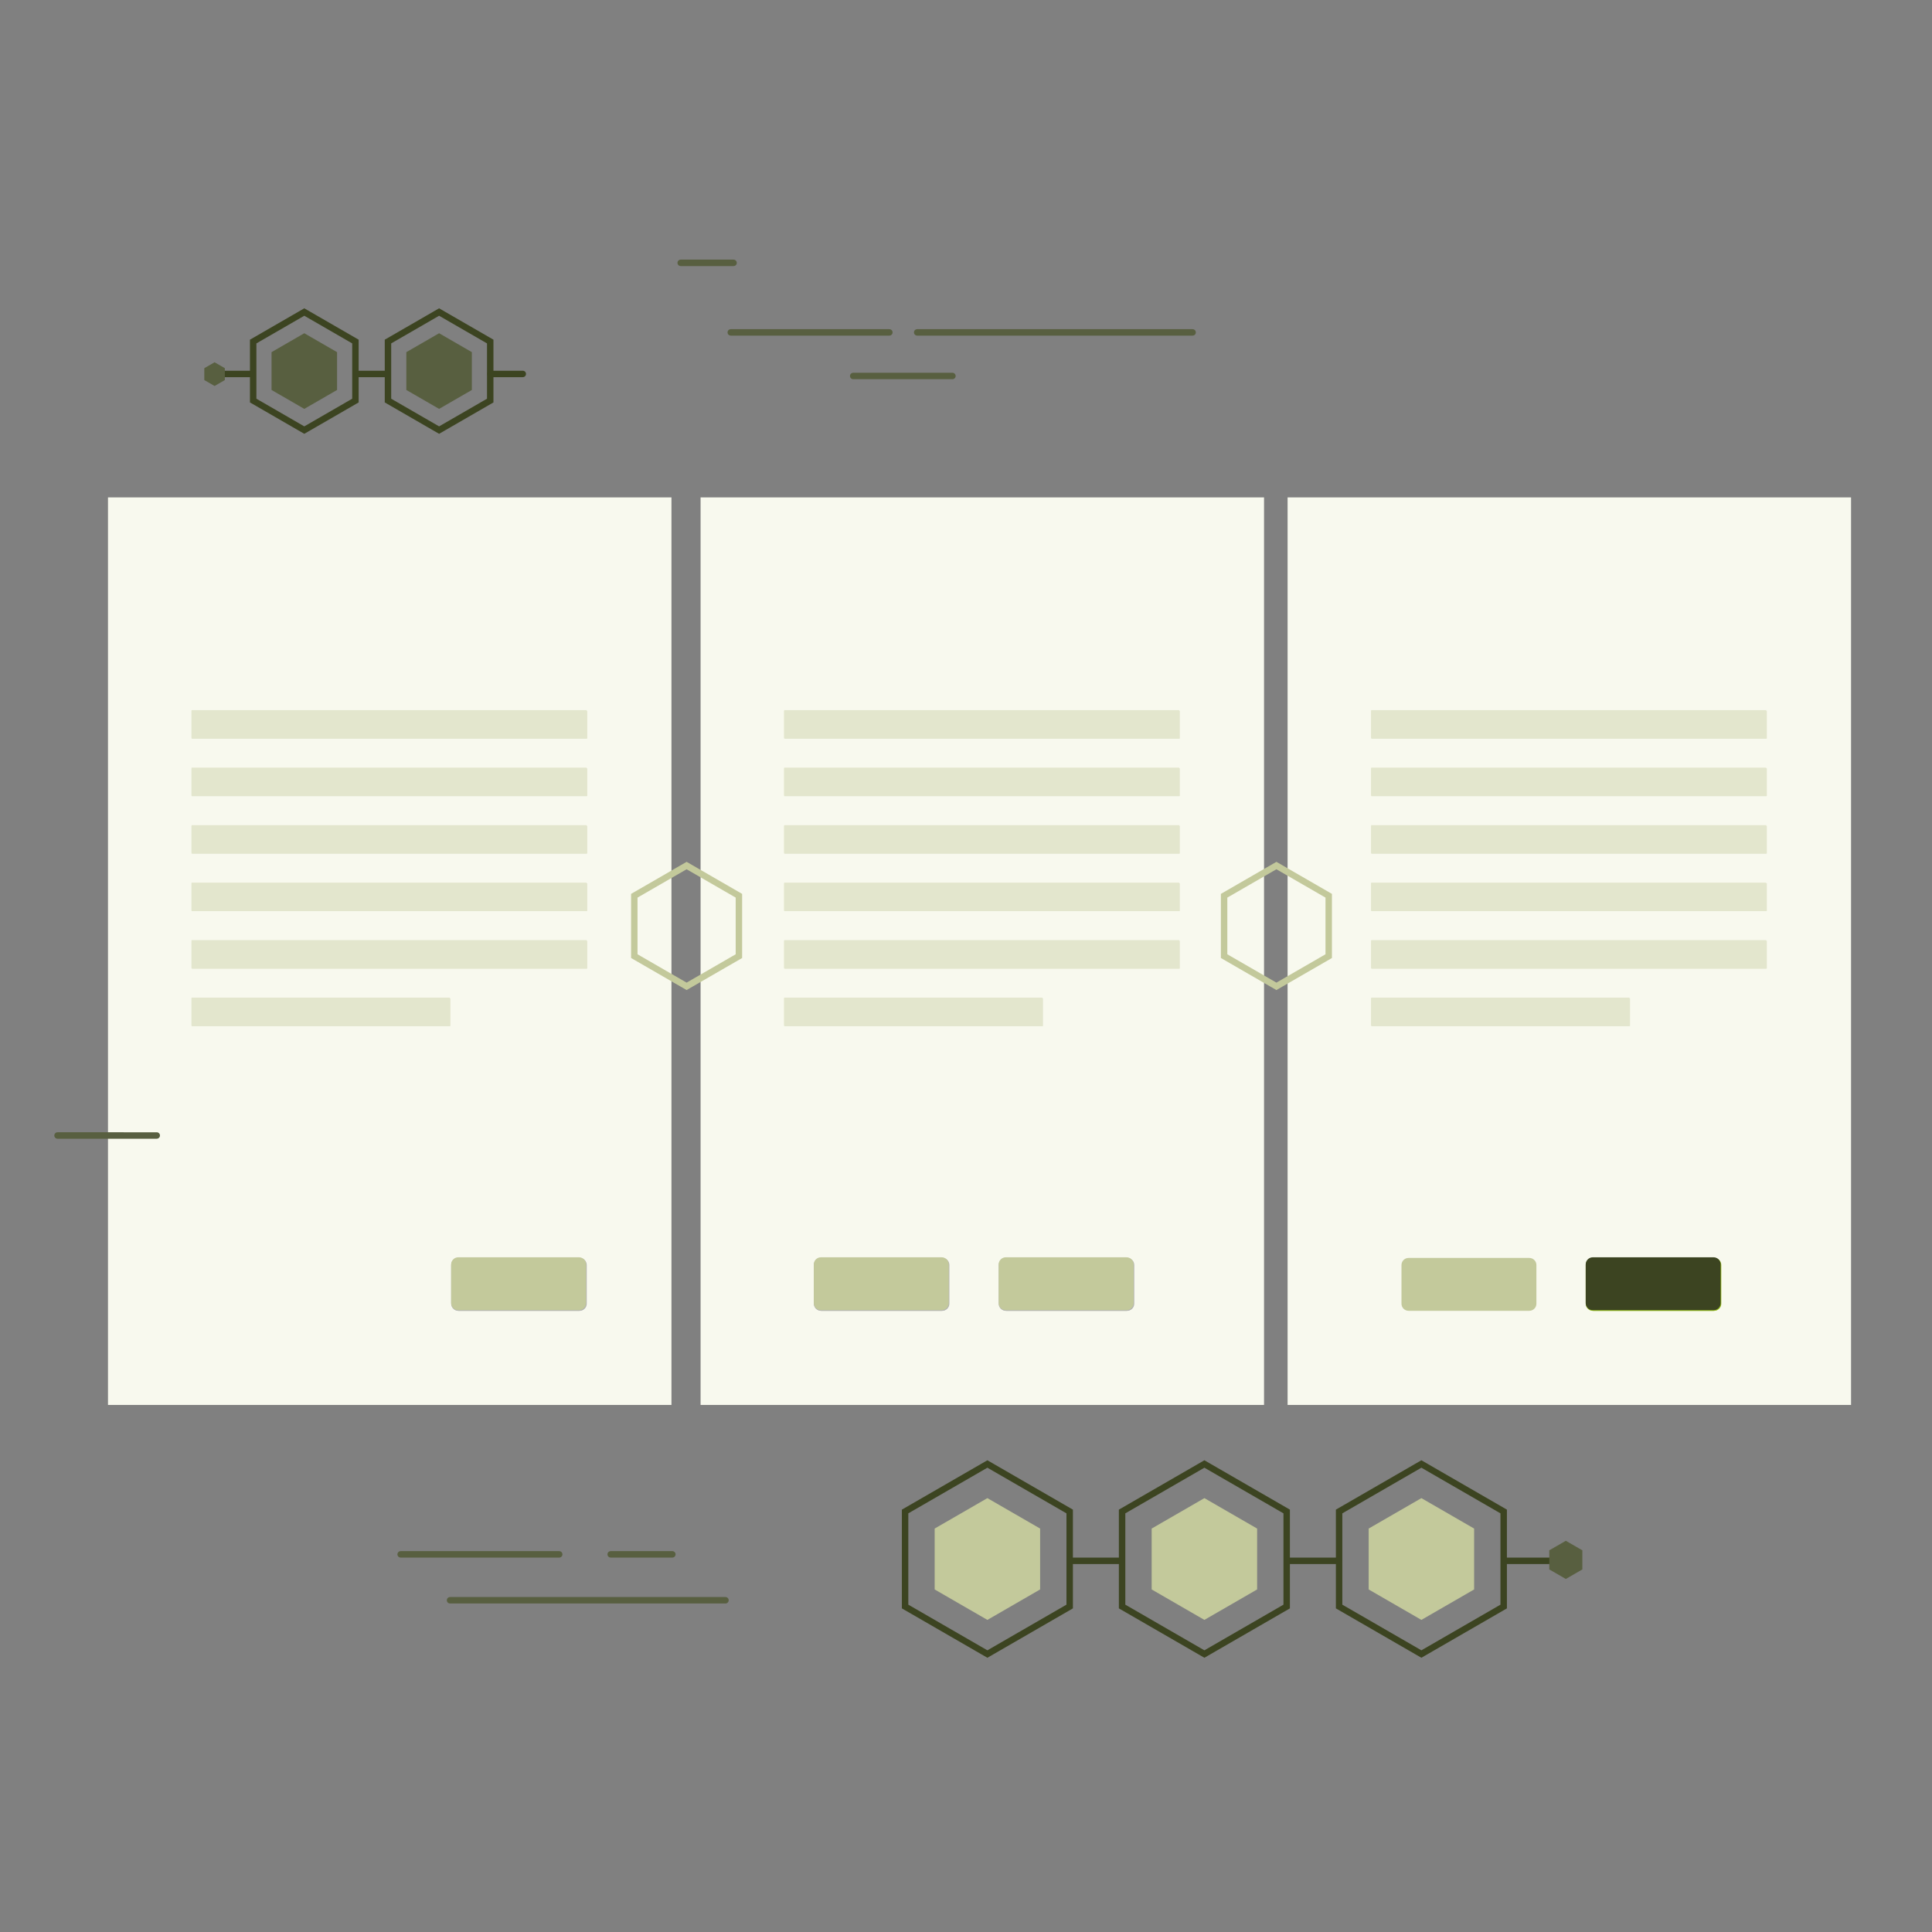 <?xml version="1.0" encoding="utf-8"?>
<!-- Generator: Adobe Illustrator 24.3.0, SVG Export Plug-In . SVG Version: 6.00 Build 0) -->
<svg version="1.1" id="Camada_1" xmlns="http://www.w3.org/2000/svg" xmlns:xlink="http://www.w3.org/1999/xlink" x="0px" y="0px" viewBox="0 0 3000 3000" style="enable-background:new 0 0 3000 3000;" xml:space="preserve">
	<rect x="0" y="0" width="3000" height="3000" fill="#808080" stroke="none"/>
	<style type="text/css">
		.st0{fill:#F8F9EE;}
		.st1{fill:#E3E6CD;}
		.st2{fill:#B2B2B2;}
		.st3{fill:#93BD15;}
		.st4{fill:#C3C99B;}
		.st5{fill:#3C4421;}
		.st6{fill:none;stroke:#C3C99B;stroke-width:10;stroke-miterlimit:10;}
		.st7{fill:none;stroke:#3C4421;stroke-width:10;stroke-linecap:round;stroke-miterlimit:10;}
		.st8{fill:#585F40;}
	</style>
	<rect x="167.69" y="772.37" class="st0" width="874.93" height="1409.21" />
	<rect x="298.44" y="1103.72" class="st1" width="613.44" height="43.2" />
	<rect x="298.44" y="1193" class="st1" width="613.44" height="43.2" />
	<rect x="298.44" y="1282.28" class="st1" width="613.44" height="43.2" />
	<rect x="298.44" y="1371.56" class="st1" width="613.44" height="43.2" />
	<rect x="298.44" y="1460.84" class="st1" width="613.44" height="43.2" />
	<rect x="298.44" y="1550.12" class="st1" width="400.96" height="43.2" />
	<path class="st2" d="M900.08,2035.4H712.56c-6.05,0-11-4.95-11-11v-60.08c0-6.05,4.95-11,11-11h187.52c6.05,0,11,4.95,11,11v60.08
	C911.08,2030.45,906.13,2035.4,900.08,2035.4z" />
	<rect x="1087.85" y="772.37" class="st0" width="874.93" height="1409.21" />
	<rect x="1218.6" y="1103.72" class="st1" width="613.44" height="43.2" />
	<rect x="1218.6" y="1193" class="st1" width="613.44" height="43.2" />
	<rect x="1218.6" y="1282.28" class="st1" width="613.44" height="43.2" />
	<rect x="1218.6" y="1371.56" class="st1" width="613.44" height="43.2" />
	<rect x="1218.6" y="1460.84" class="st1" width="613.44" height="43.2" />
	<rect x="1218.6" y="1550.12" class="st1" width="400.96" height="43.2" />
	<path class="st2" d="M1750.28,2035.4h-187.52c-6.05,0-11-4.95-11-11v-60.08c0-6.05,4.95-11,11-11h187.52c6.05,0,11,4.95,11,11v60.08
	C1761.28,2030.45,1756.33,2035.4,1750.28,2035.4z" />
	<path class="st2" d="M1463.2,2035.4h-187.52c-6.05,0-11-4.95-11-11v-60.08c0-6.05,4.95-11,11-11h187.52c6.05,0,11,4.95,11,11v60.08
	C1474.2,2030.45,1469.25,2035.4,1463.2,2035.4z" />
	<rect x="1999.37" y="772.37" class="st0" width="874.93" height="1409.21" />
	<rect x="2130.12" y="1103.72" class="st1" width="613.44" height="43.2" />
	<rect x="2130.12" y="1193" class="st1" width="613.44" height="43.2" />
	<rect x="2130.12" y="1282.28" class="st1" width="613.44" height="43.2" />
	<rect x="2130.12" y="1371.56" class="st1" width="613.44" height="43.2" />
	<rect x="2130.12" y="1460.84" class="st1" width="613.44" height="43.2" />
	<rect x="2130.12" y="1550.12" class="st1" width="400.96" height="43.2" />
	<path class="st3" d="M2661.8,2035.4h-187.52c-6.05,0-11-4.95-11-11v-60.08c0-6.05,4.95-11,11-11h187.52c6.05,0,11,4.95,11,11v60.08
	C2672.8,2030.45,2667.85,2035.4,2661.8,2035.4z" />
	<path class="st4" d="M2374.72,2035.4H2187.2c-6.05,0-11-4.95-11-11v-60.08c0-6.05,4.95-11,11-11h187.52c6.05,0,11,4.95,11,11v60.08
	C2385.72,2030.45,2380.77,2035.4,2374.72,2035.4z" />
	<rect x="297.44" y="1103.72" class="st1" width="613.44" height="43.2" />
	<rect x="297.44" y="1193" class="st1" width="613.44" height="43.2" />
	<rect x="297.44" y="1282.28" class="st1" width="613.44" height="43.2" />
	<rect x="297.44" y="1371.56" class="st1" width="613.44" height="43.2" />
	<rect x="297.44" y="1460.84" class="st1" width="613.44" height="43.2" />
	<rect x="297.44" y="1550.12" class="st1" width="400.96" height="43.2" />
	<path class="st2" d="M899.08,2035.4H711.56c-6.05,0-11-4.95-11-11v-60.08c0-6.05,4.95-11,11-11h187.52c6.05,0,11,4.95,11,11v60.08
	C910.08,2030.45,905.13,2035.4,899.08,2035.4z" />
	<rect x="1217.6" y="1103.72" class="st1" width="613.44" height="43.2" />
	<rect x="1217.6" y="1193" class="st1" width="613.44" height="43.2" />
	<rect x="1217.6" y="1282.28" class="st1" width="613.44" height="43.2" />
	<rect x="1217.6" y="1371.56" class="st1" width="613.44" height="43.2" />
	<rect x="1217.6" y="1460.84" class="st1" width="613.44" height="43.2" />
	<rect x="1217.6" y="1550.12" class="st1" width="400.96" height="43.2" />
	<path class="st2" d="M1749.28,2035.4h-187.52c-6.05,0-11-4.95-11-11v-60.08c0-6.05,4.95-11,11-11h187.52c6.05,0,11,4.95,11,11v60.08
	C1760.28,2030.45,1755.33,2035.4,1749.28,2035.4z" />
	<path class="st2" d="M1462.2,2035.4h-187.52c-6.05,0-11-4.95-11-11v-60.08c0-6.05,4.95-11,11-11h187.52c6.05,0,11,4.95,11,11v60.08
	C1473.2,2030.45,1468.25,2035.4,1462.2,2035.4z" />
	<rect x="2129.12" y="1103.72" class="st1" width="613.44" height="43.2" />
	<rect x="2129.12" y="1193" class="st1" width="613.44" height="43.2" />
	<rect x="2129.12" y="1282.28" class="st1" width="613.44" height="43.2" />
	<rect x="2129.12" y="1371.56" class="st1" width="613.44" height="43.2" />
	<rect x="2129.12" y="1460.84" class="st1" width="613.44" height="43.2" />
	<rect x="2129.12" y="1550.12" class="st1" width="400.96" height="43.2" />
	<path class="st3" d="M2660.8,2035.4h-187.52c-6.05,0-11-4.95-11-11v-60.08c0-6.05,4.95-11,11-11h187.52c6.05,0,11,4.95,11,11v60.08
	C2671.8,2030.45,2666.85,2035.4,2660.8,2035.4z" />
	<rect x="297.44" y="1102.72" class="st1" width="613.44" height="43.2" />
	<rect x="297.44" y="1192" class="st1" width="613.44" height="43.2" />
	<rect x="297.44" y="1281.28" class="st1" width="613.44" height="43.2" />
	<rect x="297.44" y="1370.56" class="st1" width="613.44" height="43.2" />
	<rect x="297.44" y="1459.84" class="st1" width="613.44" height="43.2" />
	<rect x="297.44" y="1549.12" class="st1" width="400.96" height="43.2" />
	<path class="st4" d="M899.08,2034.4H711.56c-6.05,0-11-4.95-11-11v-60.08c0-6.05,4.95-11,11-11h187.52c6.05,0,11,4.95,11,11v60.08
	C910.08,2029.45,905.13,2034.4,899.08,2034.4z" />
	<rect x="1217.6" y="1102.72" class="st1" width="613.44" height="43.2" />
	<rect x="1217.6" y="1192" class="st1" width="613.44" height="43.2" />
	<rect x="1217.6" y="1281.28" class="st1" width="613.44" height="43.2" />
	<rect x="1217.6" y="1370.56" class="st1" width="613.44" height="43.2" />
	<rect x="1217.6" y="1459.84" class="st1" width="613.44" height="43.2" />
	<rect x="1217.6" y="1549.12" class="st1" width="400.96" height="43.2" />
	<path class="st4" d="M1749.28,2034.4h-187.52c-6.05,0-11-4.95-11-11v-60.08c0-6.05,4.95-11,11-11h187.52c6.05,0,11,4.95,11,11v60.08
	C1760.28,2029.45,1755.33,2034.4,1749.28,2034.4z" />
	<path class="st4" d="M1462.2,2034.4h-187.52c-6.05,0-11-4.95-11-11v-60.08c0-6.05,4.95-11,11-11h187.52c6.05,0,11,4.95,11,11v60.08
	C1473.2,2029.45,1468.25,2034.4,1462.2,2034.4z" />
	<rect x="2129.12" y="1102.72" class="st1" width="613.44" height="43.2" />
	<rect x="2129.12" y="1192" class="st1" width="613.44" height="43.2" />
	<rect x="2129.12" y="1281.28" class="st1" width="613.44" height="43.2" />
	<rect x="2129.12" y="1370.56" class="st1" width="613.44" height="43.2" />
	<rect x="2129.12" y="1459.84" class="st1" width="613.44" height="43.2" />
	<rect x="2129.12" y="1549.12" class="st1" width="400.96" height="43.2" />
	<path class="st5" d="M2660.8,2034.4h-187.52c-6.05,0-11-4.95-11-11v-60.08c0-6.05,4.95-11,11-11h187.52c6.05,0,11,4.95,11,11v60.08
	C2671.8,2029.45,2666.85,2034.4,2660.8,2034.4z" />
	<polygon class="st6" points="1147.38,1484.69 1147.38,1390.91 1066.16,1344.02 984.94,1390.91 984.94,1484.69 1066.16,1531.58 " />
	<polygon class="st7" points="1661,2494.6 1661,2347.04 1533.21,2273.27 1405.42,2347.04 1405.42,2494.6 1533.21,2568.38 " />
	<polygon class="st4" points="1615.09,2468.09 1615.09,2373.55 1533.21,2326.28 1451.34,2373.55 1451.34,2468.09 1533.21,2515.37 " />
	<polygon class="st7" points="1997.96,2494.6 1997.96,2347.04 1870.17,2273.27 1742.38,2347.04 1742.38,2494.6 1870.17,2568.38 " />
	<polygon class="st4" points="1952.05,2468.09 1952.05,2373.55 1870.17,2326.28 1788.3,2373.55 1788.3,2468.09 1870.17,2515.37 " />
	<polygon class="st7" points="2334.92,2494.6 2334.92,2347.04 2207.13,2273.27 2079.34,2347.04 2079.34,2494.6 2207.13,2568.38 " />
	<polygon class="st4" points="2289.01,2468.09 2289.01,2373.55 2207.13,2326.28 2125.26,2373.55 2125.26,2468.09 2207.13,2515.37 " />
	<polygon class="st6" points="2063.22,1484.69 2063.22,1390.91 1982,1344.02 1900.78,1390.91 1900.78,1484.69 1982,1531.58 " />
	<g>
		<path class="st8" d="M1381,521.16h-246.24c-2.76,0-5-2.24-5-5s2.24-5,5-5H1381c2.76,0,5,2.24,5,5S1383.76,521.16,1381,521.16z" />
	</g>
	<g>
		<path class="st8" d="M1851.88,521.16H1424.2c-2.76,0-5-2.24-5-5s2.24-5,5-5h427.68c2.76,0,5,2.24,5,5
		S1854.64,521.16,1851.88,521.16z" />
	</g>
	<g>
		<path class="st8" d="M868.36,2418.6H622.12c-2.76,0-5-2.24-5-5s2.24-5,5-5h246.24c2.76,0,5,2.24,5,5S871.12,2418.6,868.36,2418.6z" />
	</g>
	<g>
		<path class="st8" d="M1044.04,2418.6h-95.76c-2.76,0-5-2.24-5-5s2.24-5,5-5h95.76c2.76,0,5,2.24,5,5S1046.8,2418.6,1044.04,2418.6z
		" />
	</g>
	<g>
		<path class="st8" d="M1126.52,2489.88H698.84c-2.76,0-5-2.24-5-5s2.24-5,5-5h427.68c2.76,0,5,2.24,5,5
		S1129.28,2489.88,1126.52,2489.88z" />
	</g>
	<g>
		<path class="st8" d="M1478.92,588.84h-154.08c-2.76,0-5-2.24-5-5s2.24-5,5-5h154.08c2.76,0,5,2.24,5,5
		S1481.68,588.84,1478.92,588.84z" />
	</g>
	<g>
		<path class="st8" d="M243.4,1768.2H89.32c-2.76,0-5-2.24-5-5s2.24-5,5-5H243.4c2.76,0,5,2.24,5,5S246.16,1768.2,243.4,1768.2z" />
	</g>
	<g>
		<path class="st8" d="M1139.08,413.16H1057c-2.76,0-5-2.24-5-5s2.24-5,5-5h82.08c2.76,0,5,2.24,5,5S1141.84,413.16,1139.08,413.16z" />
	</g>
	<line class="st7" x1="1661" y1="2423.64" x2="1741.64" y2="2423.64" />
	<line class="st7" x1="1998.28" y1="2423.64" x2="2078.92" y2="2423.64" />
	<line class="st7" x1="2336.68" y1="2423.64" x2="2417.32" y2="2423.64" />
	<polygon class="st8" points="2457.08,2436.99 2457.08,2407.33 2431.4,2392.51 2405.72,2407.33 2405.72,2436.99 2431.4,2451.81 " />
	<polygon class="st7" points="602.45,530.35 602.45,622.01 681.83,667.85 761.22,622.01 761.22,530.35 681.83,484.52 " />
	<polygon class="st8" points="630.97,546.82 630.97,605.55 681.83,634.91 732.7,605.55 732.7,546.82 681.83,517.45 " />
	<polygon class="st7" points="393.13,530.35 393.13,622.01 472.51,667.85 551.9,622.01 551.9,530.35 472.51,484.52 " />
	<polygon class="st8" points="421.65,546.82 421.65,605.55 472.51,634.91 523.38,605.55 523.38,546.82 472.51,517.45 " />
	<line class="st7" x1="811.77" y1="580.65" x2="761.68" y2="580.65" />
	<line class="st7" x1="602.25" y1="580.65" x2="552.16" y2="580.65" />
	<line class="st7" x1="392.04" y1="580.65" x2="341.94" y2="580.65" />
	<polygon class="st8" points="317.24,571.73 317.24,590.15 333.2,599.36 349.15,590.15 349.15,571.73 333.2,562.52 " />
</svg>
